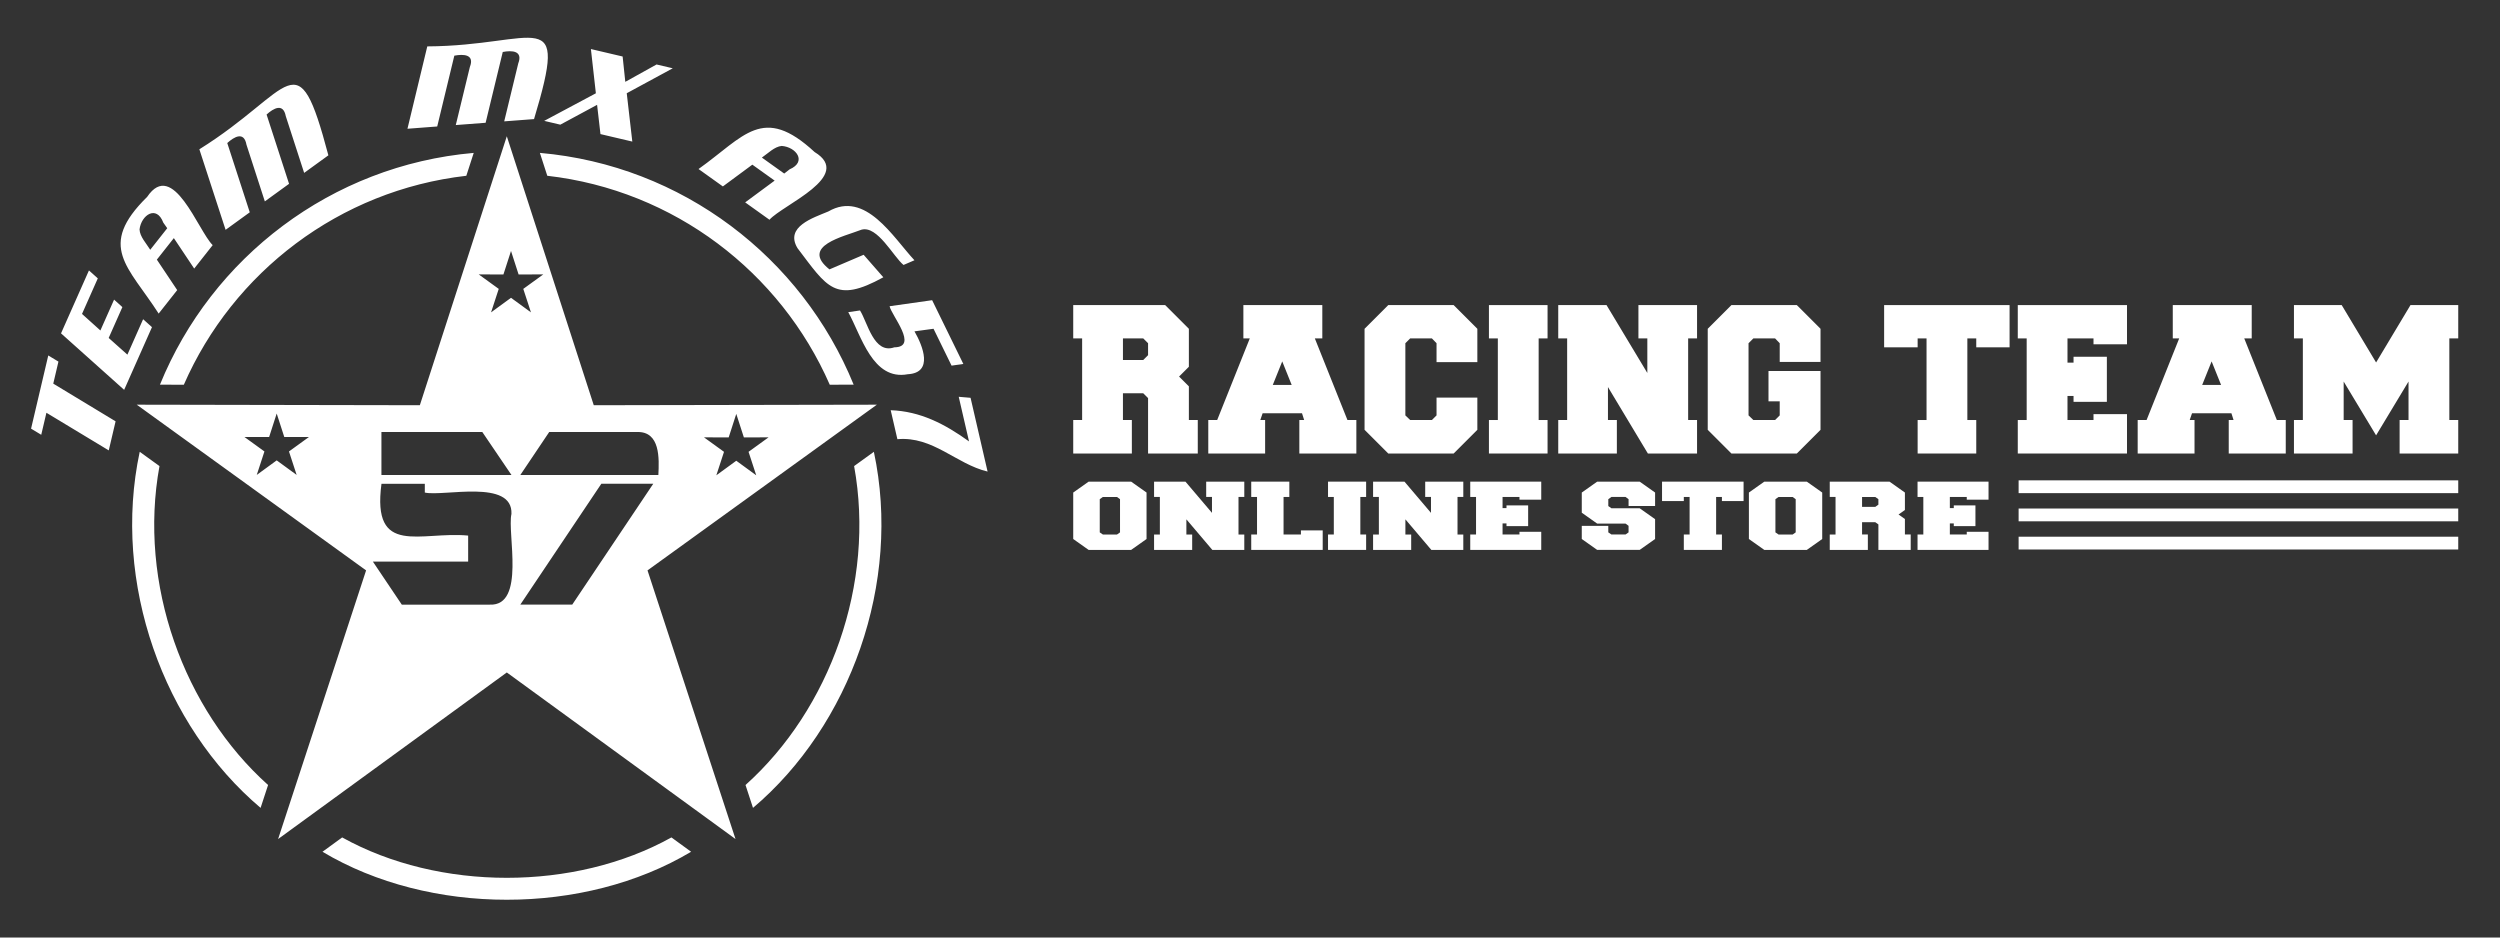 <svg viewBox="0 0 4000 1500" height="1500" width="4000" xmlns="http://www.w3.org/2000/svg" id="LOGO6">
  <rect x="0" y="0" width="4000" height="1500" fill="#333333" stroke="none"/>
  <g>
    <path style="fill: #fff; stroke-width: 0px;" d="M1741.81,770.63h68.01l24.65,17.44v74.35l-24.65,17.44h-68.01l-24.65-17.44v-74.35l24.65-17.44ZM1787.21,795.15h-22.61l-5,3.54v53.11l5,3.41h22.61l4.82-3.41v-53.11l-4.82-3.54Z"></path>
    <path style="fill: #fff; stroke-width: 0px;" d="M1898.21,830.94v24.26h9.27v24.65h-60.97v-24.65h9.27v-60.06h-9.27v-24.52h50.22l42.44,49.96v-25.44h-9.27v-24.52h60.97v24.52h-9.26v60.06h9.26v24.65h-51.14l-41.51-48.91Z"></path>
    <path style="fill: #fff; stroke-width: 0px;" d="M2053.68,855.2h27.8v-6.56h34.84v31.21h-114.34v-24.65h9.27v-60.06h-9.27v-24.52h60.97v24.52h-9.27v60.06Z"></path>
    <path style="fill: #fff; stroke-width: 0px;" d="M2124.84,879.85v-24.65h9.27v-60.06h-9.27v-24.52h60.97v24.52h-9.27v60.06h9.27v24.65h-60.97Z"></path>
    <path style="fill: #fff; stroke-width: 0px;" d="M2248.63,830.94v24.26h9.27v24.65h-60.97v-24.65h9.27v-60.06h-9.27v-24.52h50.22l42.44,49.96v-25.44h-9.27v-24.52h60.97v24.52h-9.26v60.06h9.26v24.65h-51.14l-41.51-48.91Z"></path>
    <path style="fill: #fff; stroke-width: 0px;" d="M2431.15,855.2v-4.33h34.84v28.98h-113.59v-24.65h9.27v-60.06h-9.27v-24.52h113.59v28.85h-34.84v-4.33h-27.06v17.83h6.3v-4.33h34.65v33.17h-34.65v-4.33h-6.3v17.7h27.06Z"></path>
    <path style="fill: #fff; stroke-width: 0px;" d="M2555.49,837.76l-24.65-17.44v-32.26l24.65-17.44h68.01l24.65,17.44v21.5h-42.44v-10.88l-4.82-3.54h-22.61l-5,3.54v11.01l5,3.54h45.21l24.65,17.44v31.73l-24.65,17.44h-68.01l-24.65-17.44v-20.98h42.44v10.36l5,3.41h22.61l4.82-3.41v-10.49l-4.82-3.54h-45.4Z"></path>
    <path style="fill: #fff; stroke-width: 0px;" d="M2755.07,801.7v-6.56h-9.27v60.06h9.27v24.65h-60.97v-24.65h9.27v-60.06h-9.27v6.56h-34.84v-31.08h130.46v31.08h-34.65Z"></path>
    <path style="fill: #fff; stroke-width: 0px;" d="M2822.89,770.63h68.01l24.65,17.44v74.35l-24.65,17.44h-68.01l-24.65-17.44v-74.35l24.65-17.44ZM2868.29,795.15h-22.61l-5,3.54v53.11l5,3.41h22.61l4.82-3.41v-53.11l-4.82-3.54Z"></path>
    <path style="fill: #fff; stroke-width: 0px;" d="M2988.56,855.2v24.65h-60.97v-24.65h9.27v-60.06h-9.27v-24.52h95.62l24.65,17.44v27.93l-10.19,7.21,10.19,7.21v24.78h9.27v24.65h-51.7v-40.78l-5-3.54h-21.12v19.67h9.27ZM3000.42,811.01l5-3.54v-8.79l-5-3.54h-21.12v15.87h21.12Z"></path>
    <path style="fill: #fff; stroke-width: 0px;" d="M3146.81,855.2v-4.33h34.84v28.98h-113.59v-24.65h9.27v-60.06h-9.27v-24.52h113.59v28.85h-34.84v-4.33h-27.06v17.83h6.3v-4.33h34.65v33.17h-34.65v-4.33h-6.3v17.7h27.06Z"></path>
  </g>
  <rect style="fill: #fff; stroke-width: 0px;" height="20.46" width="703.4" y="768.56" x="3229.78"></rect>
  <rect style="fill: #fff; stroke-width: 0px;" height="20.46" width="703.4" y="813.64" x="3229.78"></rect>
  <rect style="fill: #fff; stroke-width: 0px;" height="20.46" width="703.4" y="858.73" x="3229.78"></rect>
  <g>
    <path style="fill: #fff; stroke-width: 0px;" d="M1810.96,672.03v53.6h-93.8v-53.6h14.25v-130.57h-14.25v-53.31h147.11l37.92,37.92v60.72l-15.68,15.68,15.68,15.68v53.88h14.25v53.6h-79.54v-88.66l-7.7-7.7h-32.5v42.76h14.25ZM1829.21,575.96l7.7-7.7v-19.1l-7.7-7.7h-32.5v34.5h32.5Z"></path>
    <path style="fill: #fff; stroke-width: 0px;" d="M2115.72,541.46h-11.97l52.17,130.57h14.25v53.6h-91.23v-53.6h7.7l-3.42-10.83h-63.01l-3.71,10.83h7.7v53.6h-90.95v-53.6h14.25l52.17-130.57h-10.26v-53.31h126.3v53.31ZM2066.69,615.87l-15.11-37.63-15.11,37.63h30.22Z"></path>
    <path style="fill: #fff; stroke-width: 0px;" d="M2298.47,579.38v-30.22l-7.41-7.7h-34.78l-7.7,7.7v115.46l7.7,7.41h34.78l7.41-7.41v-28.51h65.29v51.6l-37.92,37.92h-104.63l-37.92-37.92v-161.65l37.92-37.92h104.63l37.92,37.92v53.31h-65.29Z"></path>
    <path style="fill: #fff; stroke-width: 0px;" d="M2382.29,725.63v-53.6h14.25v-130.57h-14.25v-53.31h93.8v53.31h-14.25v130.57h14.25v53.6h-93.8Z"></path>
    <path style="fill: #fff; stroke-width: 0px;" d="M2572.73,619.29v52.74h14.25v53.6h-93.8v-53.6h14.25v-130.57h-14.25v-53.31h77.26l65.29,108.62v-55.31h-14.25v-53.31h93.8v53.31h-14.25v130.57h14.25v53.6h-78.69l-63.86-106.34Z"></path>
    <path style="fill: #fff; stroke-width: 0px;" d="M2912.84,687.71l-37.92,37.92h-104.63l-37.92-37.92v-161.65l37.92-37.92h104.63l37.92,37.92v53.03h-65.29v-29.93l-7.41-7.7h-34.78l-7.7,7.7v115.46l7.7,7.41h34.78l7.41-7.41v-22.52h-17.96v-48.47h83.25v94.08Z"></path>
    <path style="fill: #fff; stroke-width: 0px;" d="M3162.01,555.71v-14.25h-14.25v130.57h14.25v53.6h-93.8v-53.6h14.25v-130.57h-14.25v14.25h-53.6v-67.57h200.71v67.57h-53.31Z"></path>
    <path style="fill: #fff; stroke-width: 0px;" d="M3349.6,672.03v-9.41h53.6v63.01h-174.76v-53.6h14.25v-130.57h-14.25v-53.31h174.76v62.72h-53.6v-9.41h-41.62v38.77h9.69v-9.41h53.31v72.13h-53.31v-9.41h-9.69v38.49h41.62Z"></path>
    <path style="fill: #fff; stroke-width: 0px;" d="M3602.76,541.46h-11.97l52.17,130.57h14.25v53.6h-91.23v-53.6h7.7l-3.42-10.83h-63.01l-3.71,10.83h7.7v53.6h-90.95v-53.6h14.25l52.17-130.57h-10.26v-53.31h126.3v53.31ZM3553.72,615.87l-15.11-37.63-15.11,37.63h30.22Z"></path>
    <path style="fill: #fff; stroke-width: 0px;" d="M3749.87,610.45v61.58h14.25v53.6h-93.8v-53.6h14.25v-130.57h-14.25v-53.31h76.41l55.02,91.8,55.02-91.8h76.41v53.31h-14.25v130.57h14.25v53.6h-93.8v-53.6h14.25v-61.58l-51.89,86.1-51.89-86.1Z"></path>
  </g>
  <path style="fill: #fff; fill-rule: evenodd; stroke-width: 0px;" d="M49.71,685.82l27.51-117.07,16.28,9.82-8.28,35.24,99.72,60.32-10.93,46.51-99.75-60.22-8.28,35.24-16.28-9.82h0ZM203.83,567.42l-29.94-26.7,21.91-49.36-13.27-11.96-21.91,49.36-29.4-26.46,25.26-56.92-14.17-12.68-44.68,100.68,101,90.38,44.52-100.32-14.17-12.68-25.14,56.65h0ZM283.52,464.16l-29.66,37.58c-48.6-75.72-99.09-107.44-18.37-186.79,41.35-61.4,81.55,54.53,104.81,77.25l-29.59,37.51-32.56-48.75-27.18,34.45,32.56,48.74h0ZM261.26,356.18c-10.85-28.76-35.26-12.1-38,10.86.48,11.57,10.84,22.47,17.11,32.59l27.21-34.49-6.32-8.95h0ZM399.62,339.69l-36-110.84c11.21-10.15,26.8-19.05,30.7,2.57,0,0,29.41,90.8,29.41,90.8l38.76-28.1-35.96-110.87c11.13-10.15,26.67-18.79,30.7,2.57,0,0,29.41,90.8,29.41,90.8l38.76-28.1c-50.26-189.5-55.81-103.54-206.44-9.66l41.98,128.87,38.68-28.04h0ZM699.57,202.37l-47.64,3.63,31.72-131.77c176.93-.98,227.39-71.68,170.81,116.32l-47.73,3.64,22.49-92.76c7.77-20.3-10.04-21.1-24.81-18.26l-27.42,113.29-47.74,3.64,22.49-92.76c8.01-20.45-9.98-21.05-24.81-18.26l-27.37,113.28h0ZM1011.7,226.54l-8.91-77.36,73.65-39.92-25.95-6.1-50.01,27.78-4.27-40.53-50.77-11.93,7.95,70.78-82.69,44.14,25.81,6.07,58.83-31.71,5.4,46.8,50.96,11.98ZM1156.58,298.29l-38.94-27.85c73.33-52.12,102.64-104.06,185.71-27.19,63.29,38.4-50.62,84.04-72.21,108.35l-38.86-27.79,47.15-34.83-35.69-25.52-47.15,34.83h0ZM1263.39,270.95c28.21-12.21,10.42-35.79-12.64-37.45-11.54,1.03-21.92,11.89-31.74,18.63l35.74,25.55,8.64-6.74h0ZM1413.33,443.67l-31.51-36.04-54.7,23.39c-47.4-37.69,23.16-52.45,51.29-63.52,25.56-7.08,51.16,43.44,67.24,56.44l17.47-7.52c-34.21-36.59-78.31-112.51-137.89-78.03-24,10.09-69.87,24.37-49.27,58.58,47.49,62.41,60.03,89.37,137.37,46.69ZM1452.58,598.75c-56.39,10.63-74.38-61.42-95.38-99.3l18.82-2.71c11.98,18.81,22.09,70.44,54.91,58.98,39.27-.38-4.51-50.78-7.59-65.77l68.08-9.64,49.91,102-18.82,2.71-28.87-59-30.48,4.14c13.48,23.42,30.62,66.22-10.58,68.6h0ZM1552.9,636.48l27.24,118.04c-50.37-12.07-87.34-56.88-144.32-51.82l-10.7-46.36c47.25,1.66,86.47,21.9,125.31,49.92l-16.47-71.39,18.95,1.62ZM810.88,217.98l139.14,430.38,452.96-.87-366.96,265.13,140.8,429.85-365.93-266.53-365.94,266.53,140.8-429.85-366.96-265.13,452.96.87,139.15-430.38h0ZM863.81,244.62l11.84,36.61c202.97,23.22,373.16,154.21,451.97,334.32l38.23-.08c-82.83-203.31-274.12-350.89-502.04-370.85h0ZM1398.19,722.89l-31.61,22.84c34.37,188.17-38.77,389.3-173.76,510.28l11.98,36.6c155.37-131.38,238.23-360.35,193.39-569.72h0ZM1105.78,1362.82l-31.49-22.93c-154.95,86.16-371.86,86.15-526.82,0l-31.5,22.94c171.46,102.35,418.35,102.36,589.8,0ZM416.95,1292.6l11.98-36.6c-134.99-120.93-208.14-322.14-173.76-510.28l-31.62-22.84c-44.81,209.41,38,438.31,193.39,569.72h0ZM255.91,615.48l38.22.08c78.8-180.13,249.01-311.1,451.98-334.32l11.84-36.61c-227.91,19.96-419.22,167.52-502.04,370.85h0ZM610.29,760.05h208.1l-46.69-68.83h-161.41v68.83h0ZM783.68,967.41c57.7,2.53,27.59-114.54,34.64-145.04,2.43-56.55-108.44-27.55-138.62-34.27v-14.03h-69.34c-15.69,117.7,62.66,75.51,138.68,82.86v41.65h-152.42l46.25,68.83h140.8ZM832.49,760.05h220.89c1.31-26.19,3.29-70.02-34.2-68.83,0,0-140.44,0-140.44,0l-46.25,68.83h0ZM915.57,967.41l129.7-193.49h-83.08l-129.7,193.49h83.08ZM442.72,661.65l-12.13,37.6-39.5-.08,32,23.16-12.28,37.55,31.91-23.28,31.92,23.28-12.28-37.55,32-23.16-39.5.08-12.14-37.6h0ZM1178.03,662.23l-12.13,37.6-39.5-.07,32.01,23.16-12.28,37.55,31.91-23.28,31.92,23.28-12.28-37.55,32-23.16-39.5.07-12.14-37.6h0ZM817.61,401.54l-12.13,37.6-39.5-.08,32,23.16-12.28,37.55,31.91-23.28,31.92,23.28-12.28-37.55,32-23.16-39.5.08-12.14-37.6Z" id="Logo"></path>
</svg>